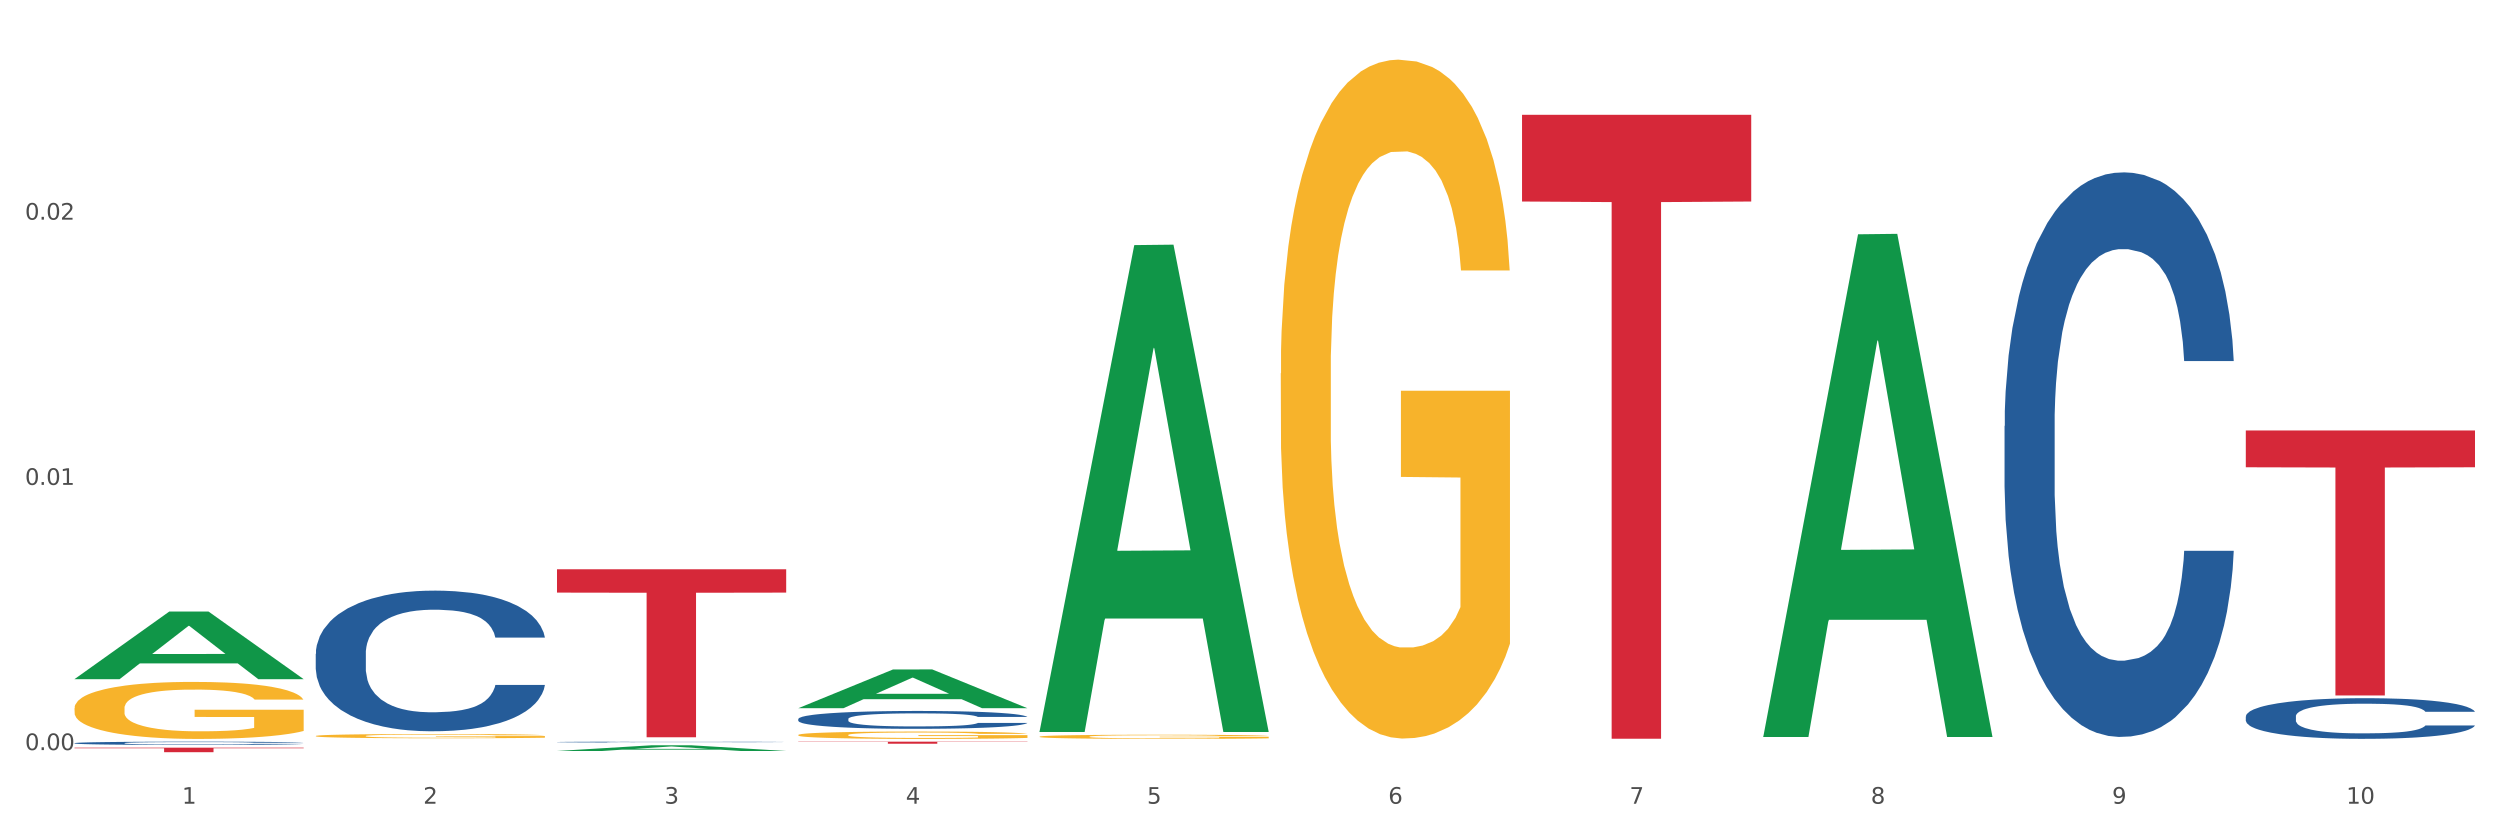 <?xml version="1.0" encoding="utf-8" standalone="no"?>
<!DOCTYPE svg PUBLIC "-//W3C//DTD SVG 1.1//EN"
  "http://www.w3.org/Graphics/SVG/1.1/DTD/svg11.dtd">
<svg xmlns:xlink="http://www.w3.org/1999/xlink" width="1080pt" height="360pt" viewBox="0 0 1080 360" xmlns="http://www.w3.org/2000/svg" version="1.1">
 <rect x="0" y="0" width="1080" height="360" fill="#333333" stroke="none"/>
 <defs>
  <style type="text/css">*{stroke-linejoin: round; stroke-linecap: butt}</style>
 </defs>
 <g id="figure_1">
  <g id="patch_1">
   <path d="M 0 360 
L 1080 360 
L 1080 0 
L 0 0 
z
" style="fill: #ffffff; stroke: #ffffff; stroke-linejoin: miter"/>
  </g>
  <g id="axes_1">
   <g id="matplotlib.axis_1">
    <g id="xtick_1">
     <g id="text_1">
      <!-- 1 -->
      <g style="fill: #4d4d4d" transform="translate(78.627 347.204) scale(0.096 -0.096)">
       <defs>
        <path id="DejaVuSans-31" d="M 794 531 
L 1825 531 
L 1825 4091 
L 703 3866 
L 703 4441 
L 1819 4666 
L 2450 4666 
L 2450 531 
L 3481 531 
L 3481 0 
L 794 0 
L 794 531 
z
" transform="scale(0.016)"/>
       </defs>
       <use xlink:href="#DejaVuSans-31"/>
      </g>
     </g>
    </g>
    <g id="xtick_2">
     <g id="text_2">
      <!-- 2 -->
      <g style="fill: #4d4d4d" transform="translate(182.851 347.204) scale(0.096 -0.096)">
       <defs>
        <path id="DejaVuSans-32" d="M 1228 531 
L 3431 531 
L 3431 0 
L 469 0 
L 469 531 
Q 828 903 1448 1529 
Q 2069 2156 2228 2338 
Q 2531 2678 2651 2914 
Q 2772 3150 2772 3378 
Q 2772 3750 2511 3984 
Q 2250 4219 1831 4219 
Q 1534 4219 1204 4116 
Q 875 4013 500 3803 
L 500 4441 
Q 881 4594 1212 4672 
Q 1544 4750 1819 4750 
Q 2544 4750 2975 4387 
Q 3406 4025 3406 3419 
Q 3406 3131 3298 2873 
Q 3191 2616 2906 2266 
Q 2828 2175 2409 1742 
Q 1991 1309 1228 531 
z
" transform="scale(0.016)"/>
       </defs>
       <use xlink:href="#DejaVuSans-32"/>
      </g>
     </g>
    </g>
    <g id="xtick_3">
     <g id="text_3">
      <!-- 3 -->
      <g style="fill: #4d4d4d" transform="translate(287.074 347.204) scale(0.096 -0.096)">
       <defs>
        <path id="DejaVuSans-33" d="M 2597 2516 
Q 3050 2419 3304 2112 
Q 3559 1806 3559 1356 
Q 3559 666 3084 287 
Q 2609 -91 1734 -91 
Q 1441 -91 1130 -33 
Q 819 25 488 141 
L 488 750 
Q 750 597 1062 519 
Q 1375 441 1716 441 
Q 2309 441 2620 675 
Q 2931 909 2931 1356 
Q 2931 1769 2642 2001 
Q 2353 2234 1838 2234 
L 1294 2234 
L 1294 2753 
L 1863 2753 
Q 2328 2753 2575 2939 
Q 2822 3125 2822 3475 
Q 2822 3834 2567 4026 
Q 2313 4219 1838 4219 
Q 1578 4219 1281 4162 
Q 984 4106 628 3988 
L 628 4550 
Q 988 4650 1302 4700 
Q 1616 4750 1894 4750 
Q 2613 4750 3031 4423 
Q 3450 4097 3450 3541 
Q 3450 3153 3228 2886 
Q 3006 2619 2597 2516 
z
" transform="scale(0.016)"/>
       </defs>
       <use xlink:href="#DejaVuSans-33"/>
      </g>
     </g>
    </g>
    <g id="xtick_4">
     <g id="text_4">
      <!-- 4 -->
      <g style="fill: #4d4d4d" transform="translate(391.298 347.204) scale(0.096 -0.096)">
       <defs>
        <path id="DejaVuSans-34" d="M 2419 4116 
L 825 1625 
L 2419 1625 
L 2419 4116 
z
M 2253 4666 
L 3047 4666 
L 3047 1625 
L 3713 1625 
L 3713 1100 
L 3047 1100 
L 3047 0 
L 2419 0 
L 2419 1100 
L 313 1100 
L 313 1709 
L 2253 4666 
z
" transform="scale(0.016)"/>
       </defs>
       <use xlink:href="#DejaVuSans-34"/>
      </g>
     </g>
    </g>
    <g id="xtick_5">
     <g id="text_5">
      <!-- 5 -->
      <g style="fill: #4d4d4d" transform="translate(495.522 347.204) scale(0.096 -0.096)">
       <defs>
        <path id="DejaVuSans-35" d="M 691 4666 
L 3169 4666 
L 3169 4134 
L 1269 4134 
L 1269 2991 
Q 1406 3038 1543 3061 
Q 1681 3084 1819 3084 
Q 2600 3084 3056 2656 
Q 3513 2228 3513 1497 
Q 3513 744 3044 326 
Q 2575 -91 1722 -91 
Q 1428 -91 1123 -41 
Q 819 9 494 109 
L 494 744 
Q 775 591 1075 516 
Q 1375 441 1709 441 
Q 2250 441 2565 725 
Q 2881 1009 2881 1497 
Q 2881 1984 2565 2268 
Q 2250 2553 1709 2553 
Q 1456 2553 1204 2497 
Q 953 2441 691 2322 
L 691 4666 
z
" transform="scale(0.016)"/>
       </defs>
       <use xlink:href="#DejaVuSans-35"/>
      </g>
     </g>
    </g>
    <g id="xtick_6">
     <g id="text_6">
      <!-- 6 -->
      <g style="fill: #4d4d4d" transform="translate(599.745 347.204) scale(0.096 -0.096)">
       <defs>
        <path id="DejaVuSans-36" d="M 2113 2584 
Q 1688 2584 1439 2293 
Q 1191 2003 1191 1497 
Q 1191 994 1439 701 
Q 1688 409 2113 409 
Q 2538 409 2786 701 
Q 3034 994 3034 1497 
Q 3034 2003 2786 2293 
Q 2538 2584 2113 2584 
z
M 3366 4563 
L 3366 3988 
Q 3128 4100 2886 4159 
Q 2644 4219 2406 4219 
Q 1781 4219 1451 3797 
Q 1122 3375 1075 2522 
Q 1259 2794 1537 2939 
Q 1816 3084 2150 3084 
Q 2853 3084 3261 2657 
Q 3669 2231 3669 1497 
Q 3669 778 3244 343 
Q 2819 -91 2113 -91 
Q 1303 -91 875 529 
Q 447 1150 447 2328 
Q 447 3434 972 4092 
Q 1497 4750 2381 4750 
Q 2619 4750 2861 4703 
Q 3103 4656 3366 4563 
z
" transform="scale(0.016)"/>
       </defs>
       <use xlink:href="#DejaVuSans-36"/>
      </g>
     </g>
    </g>
    <g id="xtick_7">
     <g id="text_7">
      <!-- 7 -->
      <g style="fill: #4d4d4d" transform="translate(703.969 347.204) scale(0.096 -0.096)">
       <defs>
        <path id="DejaVuSans-37" d="M 525 4666 
L 3525 4666 
L 3525 4397 
L 1831 0 
L 1172 0 
L 2766 4134 
L 525 4134 
L 525 4666 
z
" transform="scale(0.016)"/>
       </defs>
       <use xlink:href="#DejaVuSans-37"/>
      </g>
     </g>
    </g>
    <g id="xtick_8">
     <g id="text_8">
      <!-- 8 -->
      <g style="fill: #4d4d4d" transform="translate(808.193 347.204) scale(0.096 -0.096)">
       <defs>
        <path id="DejaVuSans-38" d="M 2034 2216 
Q 1584 2216 1326 1975 
Q 1069 1734 1069 1313 
Q 1069 891 1326 650 
Q 1584 409 2034 409 
Q 2484 409 2743 651 
Q 3003 894 3003 1313 
Q 3003 1734 2745 1975 
Q 2488 2216 2034 2216 
z
M 1403 2484 
Q 997 2584 770 2862 
Q 544 3141 544 3541 
Q 544 4100 942 4425 
Q 1341 4750 2034 4750 
Q 2731 4750 3128 4425 
Q 3525 4100 3525 3541 
Q 3525 3141 3298 2862 
Q 3072 2584 2669 2484 
Q 3125 2378 3379 2068 
Q 3634 1759 3634 1313 
Q 3634 634 3220 271 
Q 2806 -91 2034 -91 
Q 1263 -91 848 271 
Q 434 634 434 1313 
Q 434 1759 690 2068 
Q 947 2378 1403 2484 
z
M 1172 3481 
Q 1172 3119 1398 2916 
Q 1625 2713 2034 2713 
Q 2441 2713 2670 2916 
Q 2900 3119 2900 3481 
Q 2900 3844 2670 4047 
Q 2441 4250 2034 4250 
Q 1625 4250 1398 4047 
Q 1172 3844 1172 3481 
z
" transform="scale(0.016)"/>
       </defs>
       <use xlink:href="#DejaVuSans-38"/>
      </g>
     </g>
    </g>
    <g id="xtick_9">
     <g id="text_9">
      <!-- 9 -->
      <g style="fill: #4d4d4d" transform="translate(912.416 347.204) scale(0.096 -0.096)">
       <defs>
        <path id="DejaVuSans-39" d="M 703 97 
L 703 672 
Q 941 559 1184 500 
Q 1428 441 1663 441 
Q 2288 441 2617 861 
Q 2947 1281 2994 2138 
Q 2813 1869 2534 1725 
Q 2256 1581 1919 1581 
Q 1219 1581 811 2004 
Q 403 2428 403 3163 
Q 403 3881 828 4315 
Q 1253 4750 1959 4750 
Q 2769 4750 3195 4129 
Q 3622 3509 3622 2328 
Q 3622 1225 3098 567 
Q 2575 -91 1691 -91 
Q 1453 -91 1209 -44 
Q 966 3 703 97 
z
M 1959 2075 
Q 2384 2075 2632 2365 
Q 2881 2656 2881 3163 
Q 2881 3666 2632 3958 
Q 2384 4250 1959 4250 
Q 1534 4250 1286 3958 
Q 1038 3666 1038 3163 
Q 1038 2656 1286 2365 
Q 1534 2075 1959 2075 
z
" transform="scale(0.016)"/>
       </defs>
       <use xlink:href="#DejaVuSans-39"/>
      </g>
     </g>
    </g>
    <g id="xtick_10">
     <g id="text_10">
      <!-- 10 -->
      <g style="fill: #4d4d4d" transform="translate(1013.586 347.204) scale(0.096 -0.096)">
       <defs>
        <path id="DejaVuSans-30" d="M 2034 4250 
Q 1547 4250 1301 3770 
Q 1056 3291 1056 2328 
Q 1056 1369 1301 889 
Q 1547 409 2034 409 
Q 2525 409 2770 889 
Q 3016 1369 3016 2328 
Q 3016 3291 2770 3770 
Q 2525 4250 2034 4250 
z
M 2034 4750 
Q 2819 4750 3233 4129 
Q 3647 3509 3647 2328 
Q 3647 1150 3233 529 
Q 2819 -91 2034 -91 
Q 1250 -91 836 529 
Q 422 1150 422 2328 
Q 422 3509 836 4129 
Q 1250 4750 2034 4750 
z
" transform="scale(0.016)"/>
       </defs>
       <use xlink:href="#DejaVuSans-31"/>
       <use xlink:href="#DejaVuSans-30" transform="translate(63.623 0)"/>
      </g>
     </g>
    </g>
    <g id="xtick_11"/>
    <g id="xtick_12"/>
    <g id="xtick_13"/>
    <g id="xtick_14"/>
    <g id="xtick_15"/>
    <g id="xtick_16"/>
    <g id="xtick_17"/>
    <g id="xtick_18"/>
    <g id="xtick_19"/>
   </g>
   <g id="matplotlib.axis_2">
    <g id="ytick_1">
     <g id="text_11">
      <!-- 0.00 -->
      <g style="fill: #4d4d4d" transform="translate(10.8 324.045) scale(0.096 -0.096)">
       <defs>
        <path id="DejaVuSans-2e" d="M 684 794 
L 1344 794 
L 1344 0 
L 684 0 
L 684 794 
z
" transform="scale(0.016)"/>
       </defs>
       <use xlink:href="#DejaVuSans-30"/>
       <use xlink:href="#DejaVuSans-2e" transform="translate(63.623 0)"/>
       <use xlink:href="#DejaVuSans-30" transform="translate(95.41 0)"/>
       <use xlink:href="#DejaVuSans-30" transform="translate(159.033 0)"/>
      </g>
     </g>
    </g>
    <g id="ytick_2">
     <g id="text_12">
      <!-- 0.01 -->
      <g style="fill: #4d4d4d" transform="translate(10.8 209.47) scale(0.096 -0.096)">
       <use xlink:href="#DejaVuSans-30"/>
       <use xlink:href="#DejaVuSans-2e" transform="translate(63.623 0)"/>
       <use xlink:href="#DejaVuSans-30" transform="translate(95.41 0)"/>
       <use xlink:href="#DejaVuSans-31" transform="translate(159.033 0)"/>
      </g>
     </g>
    </g>
    <g id="ytick_3">
     <g id="text_13">
      <!-- 0.02 -->
      <g style="fill: #4d4d4d" transform="translate(10.8 94.894) scale(0.096 -0.096)">
       <use xlink:href="#DejaVuSans-30"/>
       <use xlink:href="#DejaVuSans-2e" transform="translate(63.623 0)"/>
       <use xlink:href="#DejaVuSans-30" transform="translate(95.41 0)"/>
       <use xlink:href="#DejaVuSans-32" transform="translate(159.033 0)"/>
      </g>
     </g>
    </g>
    <g id="ytick_4"/>
    <g id="ytick_5"/>
    <g id="ytick_6"/>
   </g>
   <g id="PolyCollection_1">
    <path d="M 32.175 293.35 
L 32.277 293.323 
L 73.107 264.196 
L 90.051 264.168 
L 131.187 293.405 
L 111.589 293.405 
L 102.709 286.597 
L 60.552 286.597 
L 60.246 286.707 
L 51.671 293.405 
L 32.175 293.405 
L 32.175 293.35 
L 65.86 282.534 
L 97.401 282.506 
L 81.783 270.4 
L 81.579 270.345 
L 81.375 270.427 
L 65.758 282.506 
L 65.86 282.534 
L 32.175 293.35 
z
" clip-path="url(#p7b5835a968)" style="fill: #109648"/>
    <path d="M 449.069 318.236 
L 449.186 318.235 
L 449.186 318.175 
L 449.42 318.124 
L 450.589 318 
L 452.343 317.897 
L 453.628 317.843 
L 454.914 317.798 
L 456.434 317.753 
L 458.304 317.707 
L 461.694 317.639 
L 463.799 317.604 
L 466.37 317.568 
L 471.046 317.515 
L 474.436 317.485 
L 477.943 317.46 
L 483.671 317.43 
L 487.412 317.417 
L 491.386 317.407 
L 496.179 317.401 
L 499.803 317.399 
L 507.752 317.404 
L 514.532 317.419 
L 517.805 317.43 
L 522.014 317.45 
L 524.235 317.463 
L 527.859 317.49 
L 531.599 317.525 
L 534.171 317.555 
L 538.029 317.611 
L 540.951 317.667 
L 543.64 317.737 
L 545.043 317.785 
L 546.095 317.829 
L 547.03 317.881 
L 547.965 317.962 
L 526.923 317.962 
L 526.105 317.904 
L 524.819 317.849 
L 522.949 317.796 
L 521.312 317.763 
L 518.507 317.722 
L 515.935 317.695 
L 513.246 317.675 
L 509.973 317.659 
L 507.401 317.651 
L 503.778 317.644 
L 496.647 317.646 
L 491.854 317.659 
L 488.581 317.675 
L 486.477 317.69 
L 484.606 317.707 
L 482.502 317.73 
L 480.047 317.765 
L 478.294 317.796 
L 476.54 317.836 
L 475.138 317.876 
L 473.852 317.922 
L 472.8 317.972 
L 471.981 318.023 
L 471.28 318.086 
L 470.696 318.19 
L 470.696 318.417 
L 470.929 318.468 
L 471.514 318.536 
L 472.215 318.587 
L 473.384 318.649 
L 474.436 318.69 
L 476.424 318.75 
L 478.645 318.799 
L 480.398 318.831 
L 482.152 318.857 
L 485.191 318.894 
L 488.581 318.923 
L 491.503 318.942 
L 495.478 318.958 
L 498.167 318.965 
L 500.505 318.968 
L 506.232 318.968 
L 510.324 318.963 
L 514.883 318.951 
L 518.39 318.937 
L 521.312 318.918 
L 524.585 318.889 
L 526.69 318.86 
L 526.69 318.514 
L 500.972 318.513 
L 500.972 318.283 
L 548.082 318.283 
L 548.082 318.958 
L 546.095 318.993 
L 543.874 319.024 
L 541.536 319.052 
L 538.029 319.087 
L 533.82 319.12 
L 530.08 319.143 
L 526.105 319.163 
L 521.429 319.182 
L 515.351 319.198 
L 511.61 319.205 
L 506.934 319.21 
L 501.44 319.211 
L 496.647 319.208 
L 491.971 319.2 
L 487.061 319.185 
L 482.268 319.163 
L 478.645 319.142 
L 475.021 319.115 
L 471.163 319.081 
L 468.124 319.047 
L 465.786 319.018 
L 463.214 318.98 
L 460.409 318.93 
L 458.304 318.885 
L 456.434 318.839 
L 454.447 318.779 
L 453.044 318.728 
L 451.641 318.663 
L 450.823 318.615 
L 449.888 318.541 
L 449.186 318.437 
L 449.069 318.236 
z
" clip-path="url(#p7b5835a968)" style="fill: #f7b32b"/>
    <path d="M 553.293 161.294 
L 553.41 161.026 
L 553.41 151.383 
L 553.644 143.08 
L 554.813 122.991 
L 556.566 106.384 
L 557.852 97.544 
L 559.138 90.312 
L 560.658 83.08 
L 562.528 75.58 
L 565.918 64.598 
L 568.022 58.973 
L 570.594 53.081 
L 575.27 44.509 
L 578.66 39.688 
L 582.167 35.67 
L 587.895 30.849 
L 591.636 28.706 
L 595.61 27.099 
L 600.403 26.027 
L 604.027 25.759 
L 611.976 26.563 
L 618.756 28.974 
L 622.029 30.849 
L 626.237 34.063 
L 628.458 36.206 
L 632.082 40.491 
L 635.823 46.116 
L 638.395 50.938 
L 642.252 60.045 
L 645.175 69.152 
L 647.863 80.402 
L 649.266 88.17 
L 650.318 95.402 
L 651.253 103.705 
L 652.189 116.83 
L 631.147 116.83 
L 630.329 107.455 
L 629.043 98.616 
L 627.173 90.045 
L 625.536 84.687 
L 622.73 77.991 
L 620.159 73.705 
L 617.47 70.491 
L 614.197 67.813 
L 611.625 66.473 
L 608.001 65.402 
L 600.87 65.67 
L 596.078 67.813 
L 592.805 70.491 
L 590.7 72.902 
L 588.83 75.58 
L 586.726 79.33 
L 584.271 84.955 
L 582.518 90.045 
L 580.764 96.473 
L 579.361 102.902 
L 578.075 110.401 
L 577.023 118.437 
L 576.205 126.741 
L 575.504 136.919 
L 574.919 153.794 
L 574.919 190.49 
L 575.153 198.793 
L 575.737 209.775 
L 576.439 218.079 
L 577.608 227.989 
L 578.66 234.686 
L 580.647 244.329 
L 582.868 252.364 
L 584.622 257.453 
L 586.375 261.739 
L 589.415 267.632 
L 592.805 272.453 
L 595.727 275.4 
L 599.702 278.078 
L 602.39 279.15 
L 604.728 279.685 
L 610.456 279.685 
L 614.548 278.882 
L 619.107 277.007 
L 622.613 274.596 
L 625.536 271.65 
L 628.809 266.828 
L 630.913 262.275 
L 630.913 206.293 
L 605.196 206.025 
L 605.196 168.794 
L 652.306 168.794 
L 652.306 278.078 
L 650.318 283.703 
L 648.097 288.792 
L 645.759 293.346 
L 642.252 298.971 
L 638.044 304.328 
L 634.303 308.078 
L 630.329 311.292 
L 625.653 314.238 
L 619.574 316.917 
L 615.833 317.988 
L 611.158 318.792 
L 605.663 319.06 
L 600.87 318.524 
L 596.195 317.185 
L 591.285 314.774 
L 586.492 311.292 
L 582.868 307.81 
L 579.244 303.524 
L 575.387 297.899 
L 572.347 292.542 
L 570.009 287.721 
L 567.438 281.56 
L 564.632 273.525 
L 562.528 266.293 
L 560.658 258.793 
L 558.67 249.15 
L 557.268 240.846 
L 555.865 230.4 
L 555.047 222.632 
L 554.111 210.579 
L 553.41 193.704 
L 553.293 161.294 
z
" clip-path="url(#p7b5835a968)" style="fill: #f7b32b"/>
    <path d="M 970.188 185.949 
L 1069.2 185.949 
L 1069.2 201.86 
L 1030.252 201.967 
L 1030.252 300.439 
L 1008.901 300.439 
L 1008.901 201.967 
L 970.188 201.86 
L 970.188 186.057 
L 970.188 185.949 
z
" clip-path="url(#p7b5835a968)" style="fill: #d62839"/>
    <path d="M 657.517 49.597 
L 756.529 49.597 
L 756.529 87.055 
L 717.581 87.308 
L 717.581 319.142 
L 696.23 319.142 
L 696.23 87.308 
L 657.517 87.055 
L 657.517 49.85 
L 657.517 49.597 
z
" clip-path="url(#p7b5835a968)" style="fill: #d62839"/>
    <path d="M 344.846 320.398 
L 443.858 320.398 
L 443.858 320.522 
L 404.91 320.523 
L 404.91 321.29 
L 383.559 321.29 
L 383.559 320.523 
L 344.846 320.522 
L 344.846 320.399 
L 344.846 320.398 
z
" clip-path="url(#p7b5835a968)" style="fill: #d62839"/>
    <path d="M 240.622 245.918 
L 339.635 245.918 
L 339.635 256.007 
L 300.687 256.075 
L 300.687 318.512 
L 279.336 318.512 
L 279.336 256.075 
L 240.622 256.007 
L 240.622 245.987 
L 240.622 245.918 
z
" clip-path="url(#p7b5835a968)" style="fill: #d62839"/>
    <path d="M 32.175 322.991 
L 131.187 322.991 
L 131.187 323.263 
L 92.239 323.265 
L 92.239 324.95 
L 70.888 324.95 
L 70.888 323.265 
L 32.175 323.263 
L 32.175 322.993 
L 32.175 322.991 
z
" clip-path="url(#p7b5835a968)" style="fill: #d62839"/>
    <path d="M 344.846 317.505 
L 344.963 317.502 
L 344.963 317.397 
L 345.197 317.307 
L 346.366 317.088 
L 348.119 316.908 
L 349.405 316.812 
L 350.691 316.733 
L 352.21 316.655 
L 354.081 316.573 
L 357.471 316.454 
L 359.575 316.393 
L 362.147 316.328 
L 366.823 316.235 
L 370.213 316.183 
L 373.72 316.139 
L 379.448 316.087 
L 383.188 316.064 
L 387.163 316.046 
L 391.956 316.034 
L 395.579 316.032 
L 403.529 316.04 
L 410.309 316.066 
L 413.582 316.087 
L 417.79 316.122 
L 420.011 316.145 
L 423.635 316.192 
L 427.376 316.253 
L 429.947 316.305 
L 433.805 316.404 
L 436.728 316.503 
L 439.416 316.625 
L 440.819 316.71 
L 441.871 316.788 
L 442.806 316.879 
L 443.741 317.021 
L 422.7 317.021 
L 421.882 316.919 
L 420.596 316.823 
L 418.725 316.73 
L 417.089 316.672 
L 414.283 316.599 
L 411.711 316.553 
L 409.023 316.518 
L 405.75 316.489 
L 403.178 316.474 
L 399.554 316.462 
L 392.423 316.465 
L 387.63 316.489 
L 384.357 316.518 
L 382.253 316.544 
L 380.383 316.573 
L 378.279 316.614 
L 375.824 316.675 
L 374.07 316.73 
L 372.317 316.8 
L 370.914 316.87 
L 369.628 316.951 
L 368.576 317.039 
L 367.758 317.129 
L 367.056 317.24 
L 366.472 317.423 
L 366.472 317.822 
L 366.706 317.912 
L 367.29 318.032 
L 367.992 318.122 
L 369.161 318.23 
L 370.213 318.302 
L 372.2 318.407 
L 374.421 318.494 
L 376.174 318.55 
L 377.928 318.596 
L 380.967 318.66 
L 384.357 318.713 
L 387.28 318.745 
L 391.254 318.774 
L 393.943 318.786 
L 396.281 318.791 
L 402.009 318.791 
L 406.1 318.783 
L 410.659 318.762 
L 414.166 318.736 
L 417.089 318.704 
L 420.362 318.652 
L 422.466 318.602 
L 422.466 317.994 
L 396.748 317.991 
L 396.748 317.586 
L 443.858 317.586 
L 443.858 318.774 
L 441.871 318.835 
L 439.65 318.89 
L 437.312 318.94 
L 433.805 319.001 
L 429.597 319.059 
L 425.856 319.1 
L 421.882 319.135 
L 417.206 319.167 
L 411.127 319.196 
L 407.386 319.208 
L 402.71 319.216 
L 397.216 319.219 
L 392.423 319.214 
L 387.747 319.199 
L 382.838 319.173 
L 378.045 319.135 
L 374.421 319.097 
L 370.797 319.051 
L 366.94 318.989 
L 363.9 318.931 
L 361.562 318.879 
L 358.99 318.812 
L 356.185 318.724 
L 354.081 318.646 
L 352.21 318.564 
L 350.223 318.46 
L 348.82 318.369 
L 347.418 318.256 
L 346.599 318.171 
L 345.664 318.04 
L 344.963 317.857 
L 344.846 317.505 
z
" clip-path="url(#p7b5835a968)" style="fill: #f7b32b"/>
    <path d="M 32.175 321.034 
L 32.292 321.032 
L 32.292 320.996 
L 32.643 320.947 
L 33.931 320.857 
L 35.569 320.788 
L 38.378 320.708 
L 39.899 320.674 
L 41.889 320.637 
L 45.985 320.576 
L 50.667 320.525 
L 53.944 320.496 
L 56.401 320.478 
L 61.902 320.446 
L 65.062 320.432 
L 68.339 320.42 
L 71.148 320.412 
L 75.829 320.403 
L 79.575 320.399 
L 83.905 320.398 
L 87.533 320.399 
L 92.331 320.404 
L 99.354 320.42 
L 102.045 320.429 
L 105.674 320.444 
L 109.419 320.465 
L 112.462 320.486 
L 115.973 320.515 
L 119.601 320.554 
L 123.112 320.603 
L 125.57 320.649 
L 127.559 320.696 
L 129.315 320.754 
L 130.602 320.818 
L 131.187 320.871 
L 109.77 320.871 
L 109.185 320.823 
L 108.014 320.771 
L 106.844 320.736 
L 105.557 320.708 
L 103.567 320.676 
L 101.811 320.655 
L 98.886 320.63 
L 96.194 320.615 
L 93.97 320.606 
L 91.278 320.598 
L 85.543 320.59 
L 81.447 320.59 
L 78.872 320.593 
L 75.712 320.599 
L 73.021 320.609 
L 69.861 320.624 
L 67.403 320.641 
L 64.945 320.663 
L 63.541 320.678 
L 61.434 320.707 
L 60.03 320.73 
L 58.157 320.77 
L 57.104 320.798 
L 55.231 320.872 
L 54.412 320.926 
L 54.061 320.964 
L 53.827 321.005 
L 53.827 321.207 
L 54.529 321.297 
L 55.114 321.336 
L 56.05 321.38 
L 57.806 321.437 
L 60.381 321.492 
L 63.072 321.532 
L 65.296 321.557 
L 67.403 321.575 
L 69.509 321.589 
L 72.084 321.602 
L 74.191 321.61 
L 77.351 321.617 
L 81.096 321.621 
L 84.022 321.621 
L 89.991 321.615 
L 92.683 321.608 
L 95.257 321.599 
L 98.066 321.585 
L 100.29 321.57 
L 101.577 321.558 
L 103.684 321.534 
L 105.322 321.508 
L 106.727 321.478 
L 107.663 321.452 
L 108.717 321.413 
L 109.536 321.369 
L 109.77 321.346 
L 131.187 321.346 
L 130.719 321.393 
L 129.9 321.438 
L 128.262 321.499 
L 126.974 321.534 
L 124.985 321.576 
L 122.878 321.612 
L 119.952 321.652 
L 117.26 321.682 
L 114.451 321.708 
L 111.408 321.731 
L 105.908 321.763 
L 103.918 321.773 
L 99.705 321.788 
L 96.428 321.797 
L 91.629 321.806 
L 86.714 321.811 
L 81.564 321.813 
L 77 321.81 
L 71.967 321.802 
L 68.807 321.794 
L 65.296 321.783 
L 61.2 321.765 
L 57.338 321.743 
L 53.71 321.717 
L 50.316 321.687 
L 47.156 321.654 
L 43.059 321.598 
L 40.016 321.544 
L 37.793 321.493 
L 36.271 321.451 
L 34.75 321.397 
L 33.931 321.359 
L 32.643 321.269 
L 32.175 321.185 
L 32.175 321.034 
z
" clip-path="url(#p7b5835a968)" style="fill: #255c99"/>
    <path d="M 136.399 282.45 
L 136.516 282.394 
L 136.516 280.84 
L 136.867 278.732 
L 138.154 274.847 
L 139.793 271.906 
L 142.602 268.465 
L 144.123 267.022 
L 146.113 265.413 
L 150.209 262.805 
L 154.89 260.585 
L 158.167 259.364 
L 160.625 258.587 
L 166.126 257.2 
L 169.286 256.59 
L 172.563 256.09 
L 175.372 255.757 
L 180.053 255.369 
L 183.798 255.202 
L 188.129 255.147 
L 191.757 255.202 
L 196.555 255.424 
L 203.577 256.09 
L 206.269 256.479 
L 209.897 257.145 
L 213.642 258.033 
L 216.685 258.92 
L 220.196 260.197 
L 223.824 261.862 
L 227.336 263.97 
L 229.793 265.913 
L 231.783 267.966 
L 233.538 270.463 
L 234.826 273.182 
L 235.411 275.458 
L 213.993 275.458 
L 213.408 273.404 
L 212.238 271.185 
L 211.068 269.686 
L 209.78 268.465 
L 207.791 267.078 
L 206.035 266.19 
L 203.109 265.136 
L 200.417 264.47 
L 198.194 264.081 
L 195.502 263.748 
L 189.767 263.415 
L 185.671 263.415 
L 183.096 263.526 
L 179.936 263.804 
L 177.244 264.192 
L 174.084 264.858 
L 171.626 265.58 
L 169.169 266.523 
L 167.764 267.189 
L 165.658 268.41 
L 164.253 269.409 
L 162.381 271.129 
L 161.327 272.35 
L 159.455 275.513 
L 158.635 277.844 
L 158.284 279.453 
L 158.05 281.229 
L 158.05 289.886 
L 158.752 293.77 
L 159.338 295.435 
L 160.274 297.322 
L 162.029 299.764 
L 164.604 302.15 
L 167.296 303.87 
L 169.52 304.925 
L 171.626 305.702 
L 173.733 306.312 
L 176.308 306.867 
L 178.415 307.2 
L 181.575 307.533 
L 185.32 307.699 
L 188.246 307.699 
L 194.214 307.422 
L 196.906 307.144 
L 199.481 306.756 
L 202.29 306.146 
L 204.514 305.48 
L 205.801 304.98 
L 207.908 303.926 
L 209.546 302.816 
L 210.951 301.54 
L 211.887 300.43 
L 212.94 298.765 
L 213.759 296.878 
L 213.993 295.879 
L 235.411 295.879 
L 234.943 297.877 
L 234.124 299.819 
L 232.485 302.427 
L 231.198 303.926 
L 229.208 305.757 
L 227.102 307.311 
L 224.176 309.031 
L 221.484 310.308 
L 218.675 311.417 
L 215.632 312.416 
L 210.131 313.804 
L 208.142 314.192 
L 203.928 314.858 
L 200.651 315.247 
L 195.853 315.635 
L 190.937 315.857 
L 185.788 315.912 
L 181.223 315.801 
L 176.191 315.469 
L 173.031 315.136 
L 169.52 314.636 
L 165.424 313.859 
L 161.561 312.916 
L 157.933 311.806 
L 154.539 310.53 
L 151.379 309.087 
L 147.283 306.701 
L 144.24 304.37 
L 142.016 302.206 
L 140.495 300.374 
L 138.973 298.043 
L 138.154 296.434 
L 136.867 292.55 
L 136.399 288.943 
L 136.399 282.45 
z
" clip-path="url(#p7b5835a968)" style="fill: #255c99"/>
    <path d="M 240.622 320.564 
L 240.739 320.564 
L 240.739 320.555 
L 241.09 320.542 
L 242.378 320.518 
L 244.016 320.5 
L 246.825 320.479 
L 248.347 320.47 
L 250.336 320.461 
L 254.432 320.445 
L 259.114 320.431 
L 262.391 320.424 
L 264.849 320.419 
L 270.349 320.41 
L 273.509 320.407 
L 276.786 320.404 
L 279.595 320.402 
L 284.277 320.399 
L 288.022 320.398 
L 292.352 320.398 
L 295.98 320.398 
L 300.779 320.4 
L 307.801 320.404 
L 310.493 320.406 
L 314.121 320.41 
L 317.866 320.416 
L 320.909 320.421 
L 324.42 320.429 
L 328.048 320.439 
L 331.559 320.452 
L 334.017 320.464 
L 336.007 320.476 
L 337.762 320.491 
L 339.049 320.508 
L 339.635 320.522 
L 318.217 320.522 
L 317.632 320.509 
L 316.462 320.496 
L 315.291 320.487 
L 314.004 320.479 
L 312.014 320.471 
L 310.259 320.465 
L 307.333 320.459 
L 304.641 320.455 
L 302.417 320.452 
L 299.725 320.45 
L 293.991 320.448 
L 289.894 320.448 
L 287.32 320.449 
L 284.16 320.451 
L 281.468 320.453 
L 278.308 320.457 
L 275.85 320.462 
L 273.392 320.467 
L 271.988 320.471 
L 269.881 320.479 
L 268.477 320.485 
L 266.604 320.495 
L 265.551 320.503 
L 263.678 320.522 
L 262.859 320.536 
L 262.508 320.546 
L 262.274 320.557 
L 262.274 320.61 
L 262.976 320.633 
L 263.561 320.644 
L 264.498 320.655 
L 266.253 320.67 
L 268.828 320.684 
L 271.52 320.695 
L 273.743 320.701 
L 275.85 320.706 
L 277.957 320.71 
L 280.532 320.713 
L 282.638 320.715 
L 285.798 320.717 
L 289.543 320.718 
L 292.469 320.718 
L 298.438 320.717 
L 301.13 320.715 
L 303.705 320.713 
L 306.513 320.709 
L 308.737 320.705 
L 310.025 320.702 
L 312.131 320.695 
L 313.77 320.689 
L 315.174 320.681 
L 316.11 320.674 
L 317.164 320.664 
L 317.983 320.652 
L 318.217 320.646 
L 339.635 320.646 
L 339.167 320.658 
L 338.347 320.67 
L 336.709 320.686 
L 335.421 320.695 
L 333.432 320.706 
L 331.325 320.716 
L 328.399 320.726 
L 325.707 320.734 
L 322.899 320.741 
L 319.856 320.747 
L 314.355 320.756 
L 312.365 320.758 
L 308.152 320.762 
L 304.875 320.764 
L 300.077 320.767 
L 295.161 320.768 
L 290.011 320.768 
L 285.447 320.768 
L 280.414 320.766 
L 277.254 320.764 
L 273.743 320.761 
L 269.647 320.756 
L 265.785 320.75 
L 262.157 320.743 
L 258.763 320.736 
L 255.603 320.727 
L 251.507 320.712 
L 248.464 320.698 
L 246.24 320.685 
L 244.718 320.674 
L 243.197 320.659 
L 242.378 320.65 
L 241.09 320.626 
L 240.622 320.604 
L 240.622 320.564 
z
" clip-path="url(#p7b5835a968)" style="fill: #255c99"/>
    <path d="M 344.846 310.602 
L 344.963 310.595 
L 344.963 310.398 
L 345.314 310.13 
L 346.601 309.636 
L 348.24 309.263 
L 351.049 308.826 
L 352.57 308.642 
L 354.56 308.438 
L 358.656 308.107 
L 363.338 307.825 
L 366.615 307.67 
L 369.072 307.571 
L 374.573 307.395 
L 377.733 307.317 
L 381.01 307.254 
L 383.819 307.211 
L 388.5 307.162 
L 392.245 307.141 
L 396.576 307.134 
L 400.204 307.141 
L 405.002 307.169 
L 412.025 307.254 
L 414.716 307.303 
L 418.344 307.388 
L 422.09 307.5 
L 425.133 307.613 
L 428.644 307.775 
L 432.272 307.987 
L 435.783 308.255 
L 438.241 308.501 
L 440.23 308.762 
L 441.986 309.08 
L 443.273 309.425 
L 443.858 309.714 
L 422.441 309.714 
L 421.856 309.453 
L 420.685 309.171 
L 419.515 308.981 
L 418.227 308.826 
L 416.238 308.649 
L 414.482 308.537 
L 411.556 308.403 
L 408.865 308.318 
L 406.641 308.269 
L 403.949 308.227 
L 398.214 308.184 
L 394.118 308.184 
L 391.543 308.198 
L 388.383 308.234 
L 385.691 308.283 
L 382.531 308.368 
L 380.074 308.459 
L 377.616 308.579 
L 376.211 308.664 
L 374.105 308.819 
L 372.7 308.946 
L 370.828 309.164 
L 369.775 309.319 
L 367.902 309.721 
L 367.083 310.017 
L 366.732 310.222 
L 366.498 310.447 
L 366.498 311.547 
L 367.2 312.04 
L 367.785 312.252 
L 368.721 312.491 
L 370.477 312.802 
L 373.052 313.105 
L 375.743 313.323 
L 377.967 313.457 
L 380.074 313.556 
L 382.18 313.633 
L 384.755 313.704 
L 386.862 313.746 
L 390.022 313.789 
L 393.767 313.81 
L 396.693 313.81 
L 402.662 313.774 
L 405.353 313.739 
L 407.928 313.69 
L 410.737 313.612 
L 412.961 313.528 
L 414.248 313.464 
L 416.355 313.33 
L 417.993 313.189 
L 419.398 313.027 
L 420.334 312.886 
L 421.387 312.675 
L 422.207 312.435 
L 422.441 312.308 
L 443.858 312.308 
L 443.39 312.562 
L 442.571 312.809 
L 440.932 313.14 
L 439.645 313.33 
L 437.655 313.563 
L 435.549 313.76 
L 432.623 313.979 
L 429.931 314.141 
L 427.122 314.282 
L 424.079 314.409 
L 418.579 314.585 
L 416.589 314.634 
L 412.376 314.719 
L 409.099 314.768 
L 404.3 314.818 
L 399.385 314.846 
L 394.235 314.853 
L 389.671 314.839 
L 384.638 314.797 
L 381.478 314.754 
L 377.967 314.691 
L 373.871 314.592 
L 370.009 314.472 
L 366.38 314.331 
L 362.986 314.169 
L 359.826 313.986 
L 355.73 313.683 
L 352.687 313.387 
L 350.464 313.112 
L 348.942 312.879 
L 347.421 312.583 
L 346.601 312.379 
L 345.314 311.885 
L 344.846 311.427 
L 344.846 310.602 
z
" clip-path="url(#p7b5835a968)" style="fill: #255c99"/>
    <path d="M 32.175 305.968 
L 32.292 305.945 
L 32.292 305.135 
L 32.526 304.438 
L 33.695 302.75 
L 35.448 301.356 
L 36.734 300.613 
L 38.02 300.006 
L 39.54 299.398 
L 41.41 298.768 
L 44.8 297.846 
L 46.904 297.373 
L 49.476 296.878 
L 54.152 296.158 
L 57.542 295.753 
L 61.049 295.416 
L 66.777 295.011 
L 70.517 294.831 
L 74.492 294.696 
L 79.285 294.606 
L 82.909 294.583 
L 90.858 294.651 
L 97.638 294.853 
L 100.911 295.011 
L 105.119 295.281 
L 107.34 295.461 
L 110.964 295.821 
L 114.705 296.293 
L 117.277 296.698 
L 121.134 297.463 
L 124.057 298.228 
L 126.745 299.173 
L 128.148 299.826 
L 129.2 300.433 
L 130.135 301.131 
L 131.071 302.233 
L 110.029 302.233 
L 109.211 301.446 
L 107.925 300.703 
L 106.054 299.983 
L 104.418 299.533 
L 101.612 298.971 
L 99.041 298.611 
L 96.352 298.341 
L 93.079 298.116 
L 90.507 298.003 
L 86.883 297.913 
L 79.752 297.936 
L 74.96 298.116 
L 71.686 298.341 
L 69.582 298.543 
L 67.712 298.768 
L 65.608 299.083 
L 63.153 299.556 
L 61.399 299.983 
L 59.646 300.523 
L 58.243 301.063 
L 56.957 301.693 
L 55.905 302.368 
L 55.087 303.065 
L 54.386 303.92 
L 53.801 305.338 
L 53.801 308.42 
L 54.035 309.118 
L 54.619 310.04 
L 55.321 310.737 
L 56.49 311.57 
L 57.542 312.132 
L 59.529 312.942 
L 61.75 313.617 
L 63.504 314.045 
L 65.257 314.405 
L 68.296 314.9 
L 71.686 315.305 
L 74.609 315.552 
L 78.583 315.777 
L 81.272 315.867 
L 83.61 315.912 
L 89.338 315.912 
L 93.429 315.845 
L 97.988 315.687 
L 101.495 315.485 
L 104.418 315.237 
L 107.691 314.832 
L 109.795 314.45 
L 109.795 309.747 
L 84.078 309.725 
L 84.078 306.598 
L 131.187 306.598 
L 131.187 315.777 
L 129.2 316.25 
L 126.979 316.677 
L 124.641 317.06 
L 121.134 317.532 
L 116.926 317.982 
L 113.185 318.297 
L 109.211 318.567 
L 104.535 318.814 
L 98.456 319.039 
L 94.715 319.129 
L 90.039 319.197 
L 84.545 319.219 
L 79.752 319.174 
L 75.076 319.062 
L 70.167 318.859 
L 65.374 318.567 
L 61.75 318.274 
L 58.126 317.914 
L 54.269 317.442 
L 51.229 316.992 
L 48.891 316.587 
L 46.32 316.07 
L 43.514 315.395 
L 41.41 314.787 
L 39.54 314.157 
L 37.552 313.347 
L 36.15 312.65 
L 34.747 311.772 
L 33.928 311.12 
L 32.993 310.107 
L 32.292 308.69 
L 32.175 305.968 
z
" clip-path="url(#p7b5835a968)" style="fill: #f7b32b"/>
    <path d="M 970.188 309.51 
L 970.305 309.494 
L 970.305 309.045 
L 970.656 308.435 
L 971.943 307.312 
L 973.582 306.462 
L 976.39 305.468 
L 977.912 305.051 
L 979.902 304.586 
L 983.998 303.832 
L 988.679 303.19 
L 991.956 302.837 
L 994.414 302.612 
L 999.915 302.211 
L 1003.075 302.035 
L 1006.352 301.891 
L 1009.161 301.794 
L 1013.842 301.682 
L 1017.587 301.634 
L 1021.917 301.618 
L 1025.546 301.634 
L 1030.344 301.698 
L 1037.366 301.891 
L 1040.058 302.003 
L 1043.686 302.195 
L 1047.431 302.452 
L 1050.474 302.709 
L 1053.985 303.078 
L 1057.613 303.559 
L 1061.125 304.168 
L 1063.582 304.73 
L 1065.572 305.323 
L 1067.327 306.045 
L 1068.615 306.831 
L 1069.2 307.489 
L 1047.782 307.489 
L 1047.197 306.895 
L 1046.027 306.254 
L 1044.857 305.821 
L 1043.569 305.468 
L 1041.58 305.067 
L 1039.824 304.81 
L 1036.898 304.505 
L 1034.206 304.313 
L 1031.983 304.201 
L 1029.291 304.104 
L 1023.556 304.008 
L 1019.46 304.008 
L 1016.885 304.04 
L 1013.725 304.12 
L 1011.033 304.233 
L 1007.873 304.425 
L 1005.415 304.634 
L 1002.958 304.906 
L 1001.553 305.099 
L 999.447 305.452 
L 998.042 305.74 
L 996.17 306.238 
L 995.116 306.591 
L 993.244 307.505 
L 992.424 308.179 
L 992.073 308.644 
L 991.839 309.157 
L 991.839 311.66 
L 992.541 312.782 
L 993.127 313.264 
L 994.063 313.809 
L 995.818 314.515 
L 998.393 315.205 
L 1001.085 315.702 
L 1003.309 316.007 
L 1005.415 316.231 
L 1007.522 316.408 
L 1010.097 316.568 
L 1012.203 316.664 
L 1015.363 316.761 
L 1019.109 316.809 
L 1022.035 316.809 
L 1028.003 316.728 
L 1030.695 316.648 
L 1033.27 316.536 
L 1036.079 316.36 
L 1038.303 316.167 
L 1039.59 316.023 
L 1041.697 315.718 
L 1043.335 315.397 
L 1044.739 315.028 
L 1045.676 314.707 
L 1046.729 314.226 
L 1047.548 313.681 
L 1047.782 313.392 
L 1069.2 313.392 
L 1068.732 313.969 
L 1067.913 314.531 
L 1066.274 315.285 
L 1064.987 315.718 
L 1062.997 316.247 
L 1060.89 316.696 
L 1057.965 317.194 
L 1055.273 317.563 
L 1052.464 317.883 
L 1049.421 318.172 
L 1043.92 318.573 
L 1041.931 318.685 
L 1037.717 318.878 
L 1034.44 318.99 
L 1029.642 319.103 
L 1024.726 319.167 
L 1019.577 319.183 
L 1015.012 319.151 
L 1009.98 319.054 
L 1006.82 318.958 
L 1003.309 318.814 
L 999.212 318.589 
L 995.35 318.317 
L 991.722 317.996 
L 988.328 317.627 
L 985.168 317.21 
L 981.072 316.52 
L 978.029 315.846 
L 975.805 315.221 
L 974.284 314.691 
L 972.762 314.018 
L 971.943 313.552 
L 970.656 312.43 
L 970.188 311.387 
L 970.188 309.51 
z
" clip-path="url(#p7b5835a968)" style="fill: #255c99"/>
    <path d="M 240.622 324.422 
L 240.724 324.42 
L 281.554 321.949 
L 298.499 321.947 
L 339.635 324.427 
L 320.036 324.427 
L 311.156 323.849 
L 268.999 323.849 
L 268.693 323.858 
L 260.118 324.427 
L 240.622 324.427 
L 240.622 324.422 
L 274.307 323.505 
L 305.848 323.502 
L 290.231 322.475 
L 290.026 322.471 
L 289.822 322.478 
L 274.205 323.502 
L 274.307 323.505 
L 240.622 324.422 
z
" clip-path="url(#p7b5835a968)" style="fill: #109648"/>
    <path d="M 344.846 305.924 
L 344.948 305.908 
L 385.778 289.206 
L 402.722 289.191 
L 443.858 305.955 
L 424.26 305.955 
L 415.379 302.051 
L 373.223 302.051 
L 372.916 302.114 
L 364.342 305.955 
L 344.846 305.955 
L 344.846 305.924 
L 378.53 299.722 
L 410.072 299.706 
L 394.454 292.764 
L 394.25 292.732 
L 394.046 292.78 
L 378.428 299.706 
L 378.53 299.722 
L 344.846 305.924 
z
" clip-path="url(#p7b5835a968)" style="fill: #109648"/>
    <path d="M 865.964 184.049 
L 866.081 183.826 
L 866.081 177.589 
L 866.432 169.125 
L 867.719 153.533 
L 869.358 141.728 
L 872.167 127.918 
L 873.688 122.126 
L 875.678 115.667 
L 879.774 105.198 
L 884.456 96.288 
L 887.733 91.388 
L 890.19 88.27 
L 895.691 82.701 
L 898.851 80.251 
L 902.128 78.246 
L 904.937 76.91 
L 909.618 75.35 
L 913.364 74.682 
L 917.694 74.459 
L 921.322 74.682 
L 926.12 75.573 
L 933.143 78.246 
L 935.834 79.805 
L 939.463 82.478 
L 943.208 86.042 
L 946.251 89.606 
L 949.762 94.729 
L 953.39 101.411 
L 956.901 109.876 
L 959.359 117.672 
L 961.348 125.913 
L 963.104 135.937 
L 964.391 146.851 
L 964.976 155.983 
L 943.559 155.983 
L 942.974 147.742 
L 941.803 138.832 
L 940.633 132.818 
L 939.346 127.918 
L 937.356 122.349 
L 935.6 118.785 
L 932.674 114.553 
L 929.983 111.88 
L 927.759 110.321 
L 925.067 108.985 
L 919.332 107.648 
L 915.236 107.648 
L 912.661 108.094 
L 909.501 109.207 
L 906.81 110.767 
L 903.65 113.439 
L 901.192 116.335 
L 898.734 120.122 
L 897.33 122.795 
L 895.223 127.695 
L 893.819 131.704 
L 891.946 138.609 
L 890.893 143.51 
L 889.02 156.206 
L 888.201 165.561 
L 887.85 172.021 
L 887.616 179.149 
L 887.616 213.897 
L 888.318 229.489 
L 888.903 236.171 
L 889.839 243.744 
L 891.595 253.545 
L 894.17 263.123 
L 896.861 270.028 
L 899.085 274.26 
L 901.192 277.378 
L 903.298 279.829 
L 905.873 282.056 
L 907.98 283.392 
L 911.14 284.729 
L 914.885 285.397 
L 917.811 285.397 
L 923.78 284.283 
L 926.472 283.17 
L 929.046 281.61 
L 931.855 279.16 
L 934.079 276.487 
L 935.366 274.483 
L 937.473 270.251 
L 939.111 265.796 
L 940.516 260.673 
L 941.452 256.218 
L 942.505 249.535 
L 943.325 241.962 
L 943.559 237.953 
L 964.976 237.953 
L 964.508 245.972 
L 963.689 253.768 
L 962.05 264.237 
L 960.763 270.251 
L 958.773 277.601 
L 956.667 283.838 
L 953.741 290.743 
L 951.049 295.866 
L 948.24 300.321 
L 945.197 304.33 
L 939.697 309.899 
L 937.707 311.458 
L 933.494 314.131 
L 930.217 315.69 
L 925.418 317.249 
L 920.503 318.14 
L 915.353 318.363 
L 910.789 317.918 
L 905.756 316.581 
L 902.596 315.245 
L 899.085 313.24 
L 894.989 310.122 
L 891.127 306.335 
L 887.499 301.88 
L 884.105 296.757 
L 880.945 290.966 
L 876.848 281.388 
L 873.805 272.033 
L 871.582 263.346 
L 870.06 255.995 
L 868.539 246.64 
L 867.719 240.18 
L 866.432 224.588 
L 865.964 210.11 
L 865.964 184.049 
z
" clip-path="url(#p7b5835a968)" style="fill: #255c99"/>
    <path d="M 449.069 315.825 
L 449.172 315.627 
L 490.001 105.887 
L 506.946 105.69 
L 548.082 316.22 
L 528.484 316.22 
L 519.603 267.195 
L 477.446 267.195 
L 477.14 267.986 
L 468.566 316.22 
L 449.069 316.22 
L 449.069 315.825 
L 482.754 237.939 
L 514.295 237.741 
L 498.678 150.563 
L 498.474 150.168 
L 498.269 150.761 
L 482.652 237.741 
L 482.754 237.939 
L 449.069 315.825 
z
" clip-path="url(#p7b5835a968)" style="fill: #109648"/>
    <path d="M 761.74 317.968 
L 761.842 317.764 
L 802.672 101.217 
L 819.617 101.013 
L 860.753 318.376 
L 841.154 318.376 
L 832.274 267.76 
L 790.117 267.76 
L 789.811 268.576 
L 781.237 318.376 
L 761.74 318.376 
L 761.74 317.968 
L 795.425 237.553 
L 826.966 237.349 
L 811.349 147.343 
L 811.144 146.934 
L 810.94 147.547 
L 795.323 237.349 
L 795.425 237.553 
L 761.74 317.968 
z
" clip-path="url(#p7b5835a968)" style="fill: #109648"/>
    <path d="M 136.399 317.944 
L 136.516 317.942 
L 136.516 317.882 
L 136.749 317.829 
L 137.918 317.703 
L 139.672 317.598 
L 140.958 317.543 
L 142.244 317.497 
L 143.763 317.452 
L 145.634 317.405 
L 149.024 317.335 
L 151.128 317.3 
L 153.699 317.263 
L 158.375 317.209 
L 161.765 317.179 
L 165.272 317.153 
L 171 317.123 
L 174.741 317.11 
L 178.716 317.099 
L 183.508 317.093 
L 187.132 317.091 
L 195.081 317.096 
L 201.861 317.111 
L 205.135 317.123 
L 209.343 317.143 
L 211.564 317.157 
L 215.188 317.184 
L 218.928 317.219 
L 221.5 317.249 
L 225.358 317.307 
L 228.28 317.364 
L 230.969 317.435 
L 232.372 317.484 
L 233.424 317.529 
L 234.359 317.582 
L 235.294 317.664 
L 214.253 317.664 
L 213.434 317.605 
L 212.148 317.55 
L 210.278 317.496 
L 208.641 317.462 
L 205.836 317.42 
L 203.264 317.393 
L 200.576 317.373 
L 197.302 317.356 
L 194.731 317.347 
L 191.107 317.341 
L 183.976 317.342 
L 179.183 317.356 
L 175.91 317.373 
L 173.806 317.388 
L 171.936 317.405 
L 169.831 317.428 
L 167.377 317.464 
L 165.623 317.496 
L 163.87 317.536 
L 162.467 317.577 
L 161.181 317.624 
L 160.129 317.674 
L 159.311 317.727 
L 158.609 317.791 
L 158.025 317.897 
L 158.025 318.128 
L 158.259 318.18 
L 158.843 318.249 
L 159.544 318.301 
L 160.713 318.364 
L 161.765 318.406 
L 163.753 318.467 
L 165.974 318.517 
L 167.727 318.549 
L 169.481 318.576 
L 172.52 318.613 
L 175.91 318.644 
L 178.833 318.662 
L 182.807 318.679 
L 185.496 318.686 
L 187.834 318.689 
L 193.562 318.689 
L 197.653 318.684 
L 202.212 318.672 
L 205.719 318.657 
L 208.641 318.639 
L 211.915 318.608 
L 214.019 318.58 
L 214.019 318.227 
L 188.301 318.226 
L 188.301 317.991 
L 235.411 317.991 
L 235.411 318.679 
L 233.424 318.714 
L 231.203 318.746 
L 228.865 318.775 
L 225.358 318.81 
L 221.15 318.844 
L 217.409 318.868 
L 213.434 318.888 
L 208.758 318.907 
L 202.68 318.923 
L 198.939 318.93 
L 194.263 318.935 
L 188.769 318.937 
L 183.976 318.934 
L 179.3 318.925 
L 174.39 318.91 
L 169.598 318.888 
L 165.974 318.866 
L 162.35 318.839 
L 158.492 318.804 
L 155.453 318.77 
L 153.115 318.74 
L 150.543 318.701 
L 147.738 318.65 
L 145.634 318.605 
L 143.763 318.558 
L 141.776 318.497 
L 140.373 318.445 
L 138.97 318.379 
L 138.152 318.33 
L 137.217 318.254 
L 136.516 318.148 
L 136.399 317.944 
z
" clip-path="url(#p7b5835a968)" style="fill: #f7b32b"/>
   </g>
  </g>
 </g>
 <defs>
  <clipPath id="p7b5835a968">
   <rect x="32.175" y="10.8" width="1037.025" height="329.109"/>
  </clipPath>
 </defs>
</svg>
